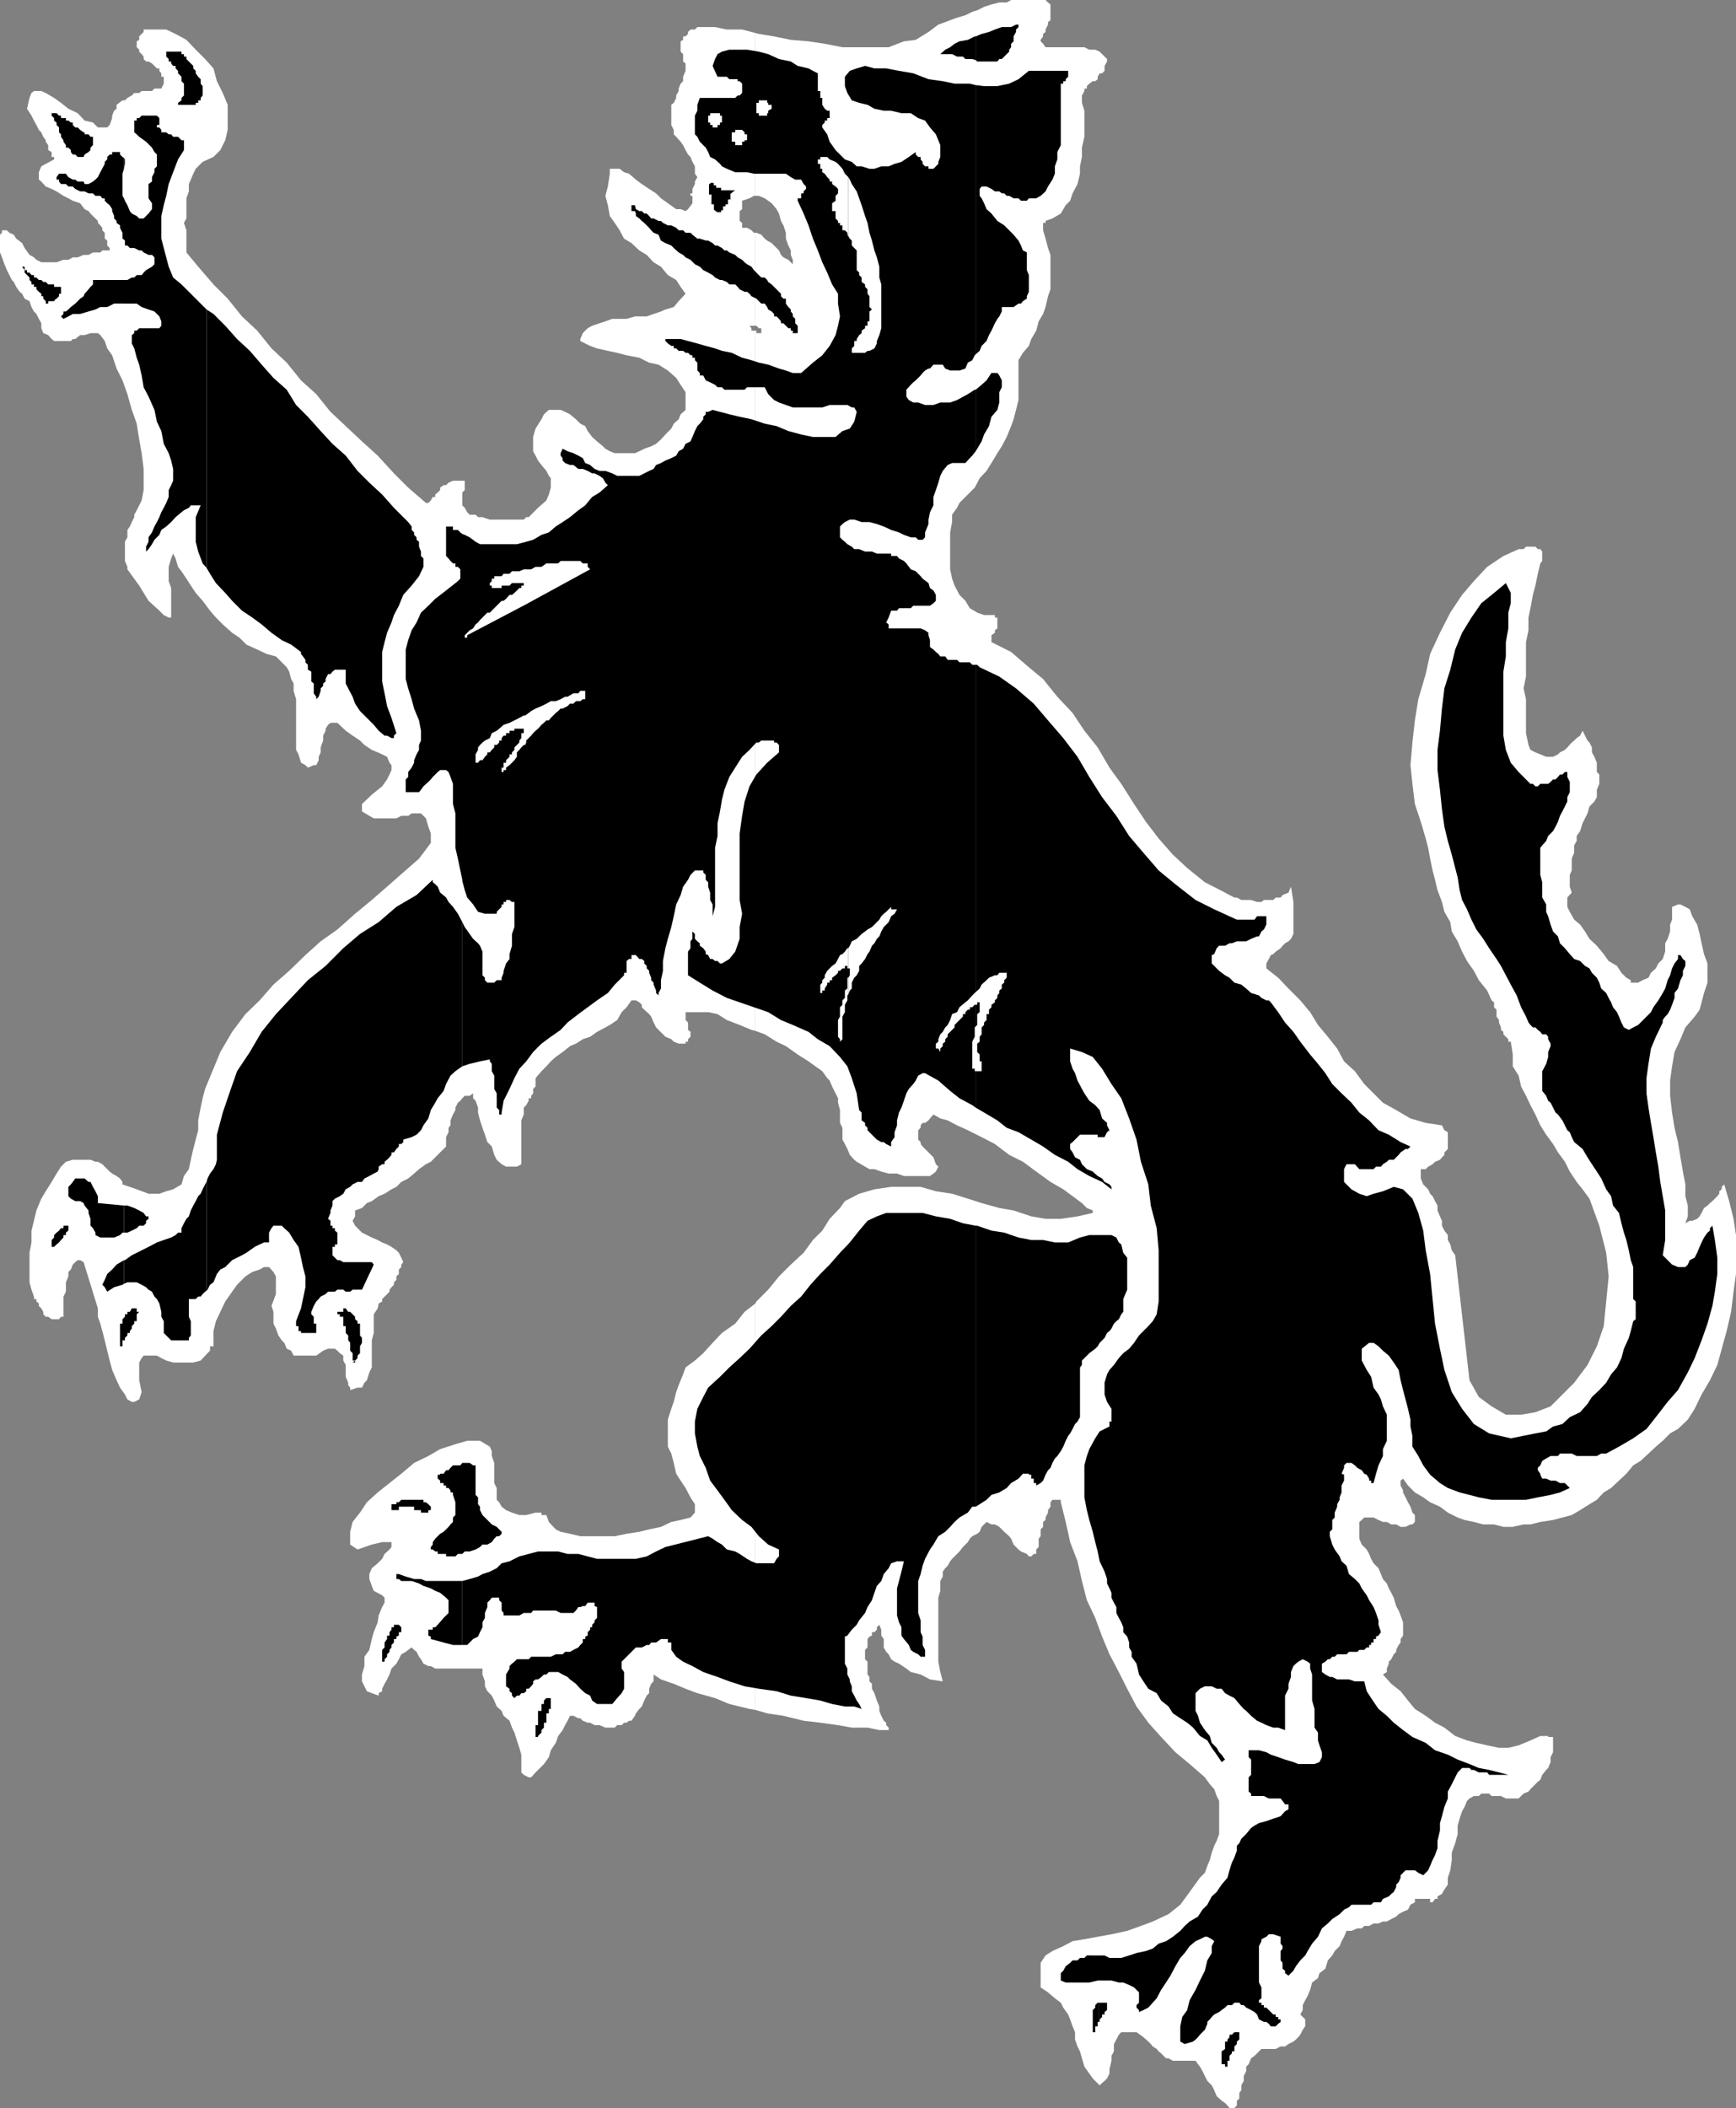 <svg xmlns="http://www.w3.org/2000/svg" width="353" height="428.398"><rect width="100%" height="100%" fill="#808080" stroke="none"/><path fill="#fff" d="m153.602 347.5 2.398.7 3.3.5 4.102 1 3.399.398 3.601.5 2.801.5h3.2l2.398.5h1.902v-.5l-.5-.5v-.5l-.5-.399-.5-1-.402-1v-.898l-.5-1.203-.5-1.5-.5-.899v-1l-.5-.5v-.898l-.399-.5v-2.602l-.5-.5v-1.898l.5-.5v-1.703l.399-.5.5-.2v-.699h.5l.5-.5v-.5l.5-.5.402 1v1.2l.5.699v1.703l.5.898.5.5.5 1 .7.5.898.399 1.5 1 .902.703 2 .5 1.899 1 2.601.398-.5-1.898-.402-2.102v-13l.402-1.398v-2l.5-.903v-1l.5-.699.5-.5.5-.898.399-.5 1.5-1.5.699-.903 1-1 .402-.699.5-.5 1-.5.5-.398.399-1 1-1 1 .5h.699l.902.5 1 1 1 .898.399.5.5 1.2 1 1 .5.402 1.199.5.402.5h.5l.5-.5h.5v-.903l.5-.5V312.7l.399-.5v-1.398l.5-.5v-1l.5-.403v-.5l.5-1v-.5l.5-.699v-.898l.398-.5h1.703v.5l1 4 .899 4.097 1.5 3.903.898 4 1 3.898 1.703 3.602 1.399 3.797 1.5 3.601 1.898 3.602 1.703 3.398 1.899 3.602 2.398 3.297 2.602 2.902 2.898 3.098 2.902 2.402 3.098 2.7 1 1.398.902 1 .5 1.402.5 1v6.7l-.5 1.398-.5 1-.5 1.402L246 378l-.5 1.2-.5 1.398-1 1-2.098 2.902-1.902 2.598-2.398 1.902-3.2 1.5-2.402.898-2.797 1-3.203.7-2.797.5-2.703.5-2.398.402-1.899 1-2.203 1-1.398.898-1 1.5v5l1.5 1 1.398 1.2 1.203.902.5 1 1 1.398.399 1 .5 1.403.5 1.199v1.5l.5 1.398.5 1 .398 1.403.5 1.699 1 1.398.703 1 1.399 1.403.5-.5.5-.403.5-.5.5-1v-.898l.398-1.7v-1l.5-.902v-1.5l.5-.898.5-1 .5-.5h3.102l1.398 1 1 .898.5.5.402.5.801.5.399.5.5.403 1 1h.5l.898.5h4.602l.5.699.398.5.5.898 1 2 .902.903.5 1 .5 1.199 1 .898.7.5.5.5.398.5h1l.5-.5v-1l.5-.398v-1.2l.402-.5v-1l.5-.902v-1l.5-1V420l.5-.5.5-1.2.7-.5.5-.5.398-.402.5-.5h2.902l1-.5h.899l.699-.5 1-.5.5-.398.5-.5.402-.5.5-1 .5-.7v-1.402l-1-1 .5-.898v-1l.5-1 .5-.902.5-1.2.399-1.5L268 402l.3-1 1.2-.902.5-1.7.902-1 .5-.898 1-1 .399-1 .5-.902.5-1.2h1l1.199-.5h.902l.5-.5h1l.899-.5h1l.902-.398H282l.902-.5 1-.5.5-.5.899-.5 1-.402.5-1 .902-.5v-.7h3.098v.7h.5l.5-.7h.5v-.5l.902-.5.5-.898.7-1v-1.402l.5-1.5.3-2.098v-1.5l.7-1.902.5-1.899V371l.398-1.402.5-1.5.5-.899.5-1.199.5-.5.902-.5h1l.5-.5h1.598l.5.5h1.902l1 .5h2.598l1-1 1-.402.402-.5 1.5-1.5.5-.399.399-1 .8-1 .399-.398.5-1.203v-1l.5-1V353h-1v-.2h-1.598l-2 .9-2.402 1-2.098.5h-1.902l-2.399-.5-2.199-.5-1.902-.5-2.399-.9-2.199-1.702-1.902-1-1.899-1.399-2.199-1.398-1.402-1.703-1.5-1.899-1.899-1.5-1.699-1.898.797-.5v-.703l.402-1v-.399l.5-.5.5-1 .5-.5v-.398l.5-1 .399-.5v-.703l.5-.7V329.7l-.5-1.398-.399-1-.5-.903-.5-1.699-.5-1-.5-.898-.402-1-.797-.903-.402-1-.5-1.199-1-1-.5-.898-.399-1-.5-.903-1-1-.5-1.199v-3.398l.5-.403.5-.5h1.899l1 .5.902.403H282l.902.5h1l.899.5h1l1-.5h.402l.5-.5v-1.403l-.5-.5-.402-1.199-.5-.898-1-2v-.403l-.5-1v-1l.5-.398 1 1.398 1.402 1.403 1.7 1 1.398 1 2 .898 1.601 1.2 2 1 1.399.5 1.902.402 1.899.5h2.199l1.902.5h1.899l2.199-.5h1.402l2-.5 2.598-.403 1.902-.5 1.899-.5 1.699-1 1.902-1.199 1.5-.898 1.399-1.5 1.5-.903 1.601-1.5 1.5-1.398 1.399-1.7 1.5-.902 1.601-1.5 1.5-1.398 1.399-1.2 1.5-1.5 1.601-.902 2-1.898 1.399-2.2 1.398-2.902 1.703-2.898 1.5-3.102.899-3.3 1-3.598.898-3.902.5-4.098.5-3.602V251l-.5-3.3-.898-3.602-1-3.399-.5.5v.5l-.5.399v.5l-.399.5-1 1-.5.402-.5.5-.703.5-.5 1-.398.7-.5.5-1 .398h-.5l-.899.5.5-1.399V245l-.5-1.902v-2.399l-.5-2.601-.5-2.899-.5-3.101-.703-2.899-.5-3.101-.398-3.399v-3.101l.398-2.899.5-2.898 1.203-2.602 1-2.398 1.899-2.203 1-1.399.398-1.5.5-1.898.703-2.102v-3.898l-.703-1.903-.5-2.199-.398-1.898-.5-1.903-1-1.699-.5-1.398-.899-.5-1-.5h-.5l-1.203.5v2.597l-.398 1v1.403l-.5 1.5-.5.898v1.7l-.5 1.5-.899.902-.5 1-1 .898-.5 1-1.203.5-.898.5h-1.5v-.5l-.899-.5-1-1-.902-1.398-1.7-1-1-1.403-1.398-1.699-1.5-1.398-.902-1.5-1-1.403-1.2-1-.898-1.597-.5-1v-1.903l.899-1-.399-1.199v-2.398l.399-.903V174.5l.5-1.2v-1.5l.5-.902v-1l.699-1 .5-1.597 1-2 .402-1.403 1-1 .5-.898v-1.5l.5-1.2v-1.902l-.5-.5V155l-.5-1.2-.5-.902v-1l-.5-1-.402-.398-1-2-.5 1-.7.5-.5.5-.5.398-.898 1-.5.5-1 .5-.402.403-1 .5h-1.399l-1.199-.5-1-.403-1-.5-.402-1-.5-2.398v-6.902l-.5-2.2.5-2.398v-7l.5-2.402V125.5l.402-1.902.5-2.7.5-1.898.5-2.402.5-2.098.399-.5v-1.902l-.399-.5h-.5l-.5-.5h-1.902l-.5.5h-1L305.703 113l-3.3 2.2-2.7 2.898-2.402 2.8-2.399 3.602-2.101 4.098-2 4.3-.899 4.102-1.5 5.098-.699 4.3-.5 4.5-.402 4.602.402 3.8.5 4.098 1.2 3.602 1 3.398.5 1.903.398 2.199.5 2.398.5 1.903.5 2.097.902 2.403.5 2 1.2 2.097.3 1.903 1.2 2 .898 2.097 1 1.903 1.402 2 1 1.898 1.7 2.102.898 2 .5.398v1l.5.5v1.399l.5.703v.5l.402 1v.5l.5.398v.5l1 1v.5h.5l.399 2.602v2.398l1.199 1.899.5 2.203 1 1.898.902 1.899 1 1.902 1 2.2 1.2 1.898 1.398 1.902 1 1.7 1.402 1.898 1 2 1.399 2.101 1.199 1.5 1.402 1.899 2 5.5 1.399 5.5.5 4.8-.5 5.102-.5 5-1.399 4.098-1.902 3.8-2.7 3.602-4.8 4.8-3.098 1.2-2.902.5h-3.098l-2.902-1.7-2.598-1.902-1.902-3.398-2.899-25.402-.699-1-.3-1.2-.5-.898v-1l-.7-.902-.5-1v-1l-.402-.899-.5-1.199v-1l-.5-.902-.5-1-.5-.5-.399-.899-1-1-.5-1.199v-1.902h1l.5-.5.899-.5.5-.5 1-.399.402-.5.5-.5v-.5l.7-.699v-3.402l-.7-.399-.5-1-3.3-.5-3.102-.898-2.899-1.703-2.699-1.5-1.902-1.899-1.899-1.898-1.902-2.602-2.2-2-1.398-2.601-1.902-2.399-2-2.398-1.598-2.602-2-2.398-2.402-2.403-2.098-2.199-2.402-1.898v-1l.5-.903.402-.8.5-.2.5-.5 1-.699.399-.5.5-.5.699-.398.5-.5.5-1v-6.5l-.5-3.102-.5 1.2-1.2.5-.398.5h-1l-.5.5H257l-.5.402h-.898l-1.2-.403h-2l-.902-.5h-.5l-1-.5-.898-.5-4.102-2.097-3.598-2.903-2.902-2.699-2.898-3.3L233 167l-2.398-3.602-2.602-4.097-2.398-3.301-2.399-4.102-2.703-3.398-2.398-3.602-3.102-3.3-2.898-3.598-2.899-2.402-3.601-3.098-4-2v-1.402l.699-.5v-.5l.5-.399V125.5h-.5v-.5h-2.2l-1.398-.5-1.5-.902-.902-1.5-1.2-1.2-1-1.898-.5-1.402-.398-1.899v-7.5l.399-2.101v-1.5l1-1.399.5-1 3.101-3.101 1-1.899 1.399-1.5 1-1.601 1.199-2 .902-1.399 1-1.898.899-2.203.5-1.399.5-1.898.5-2v-8.102l.898-1.5 1.203-1.398.5-1.403 1-1.699.5-1.898.899-1.5.5-1.403.5-2.199.5-1.398v-7l-.5-1.403-.5-1.898-.5-1.7v-1.5h.5v-.402l1.398-.5 1.703-1 1-1.699.899-.898.5-1.5 1-1.903.5-2.097v-1.5l.398-1.903V30l.5-2.2v-5.3l-.5-1.602v-1.5l.5-.898V18h.5v-.5l.5-.5.703-.5h.5l.5-.402v-.5l.399-.7h.5l.5-.5v-1l.5-.898V12l-1.5-1.5-.899-.402H221.5l-1-.5h-7.898l-.5-.7-.5-.5v-.3l.5-.7v-.5l.5-.398V6l.5-1v-.5l.5-.402v-3.2l-.5-.398-.5-.5h-7l-.899.5h-1.5l-1.601.398-1.5.5-1.399.7-1 .3-1.402.7-1.7.5-1.398.5-1 .402-1.402.5-2 1.5-2.598 1.598-2.402.3-3.098 1.2h-9.402l-3.598-.7-3.3-.5-3.602-.3-3.399-.7-3.101-.5-.7-.199v33.102h.7l1.199.5.703.5.7.5 1 1.199.5.898.398 1.5.5.903.5 1.5V48.5l.5 1.398.5 1v.903l.402 1v.898l-.402-.398-.5-.5-1-.5-.5-.5-.399-.903-1.5-1.5-.902-.5-.5-.398-.7-.8-1-.4h-.198v18.9h.199l.5.5h.5v1h-1v-.5h-.2v142.3l1.899.7 2.402 1.5 1.899.898 2.402 1.703 2.2 1.398 1.398 1 1.402 1 1 1.399.5.5.5 1.203 1.2 2.398v.899l.398 1.5v2.601l.5 1v2.399l.5.902.5 1 .5 1.2.902 1 .5.398 1.7 1 .898.5h1l1.402.5 1.5.402h1.7l1.398.5h5.3l.7-.5.5-.402.5-1-.5-.5-.5-1.399-2.2-2.199-.398-.5v-.402l-.5-.5v-1.899l.5-.5v-.5l.399-.5h.5l.699-.5.3-.398.7-.801 1.402.8 1.5.4 1.899 1 2.199 1 2.8 1.398 2.7 1.402 2.902 2.2 2.797 1.398 2.703 2 2.899 2.101 2.601 1.5 1.899 1.399L220 244.5l1 1 1.203.5v.5l-3.101.7-3.399.5h-3.101l-2.899-.5-3.601-1.2-2.899-.5-3.601-1-2.801-.902-3.2-1-3.3-.5-3.098-.899h-6l-3.402.5-3.098.899-2.902 1.5-1 1.402-2.098 2.2-1.5 2.398-1.902 1.902-1.899 2.598-2.601 2.402-2.399 2.398-2.199 2.7-2.402 2.402-.2.398V347.5"/><path fill="#fff" d="m153.602 264.898-2.2 1.7L149.5 269l-2.7 1.898-1.898 2L143 275l-1.7 1.5-1.898 1.398-.5 1.403L138 281.5l-.5 1.398-.5 2-.5 1.403-.7 2.199v5.5l.7 1.398.5 1.903.5 2.199.902 1.398 1 1.5 1 1.903.899 1.398v1.7l-.899 1-2 .5-1.902.402-2.098 1-2.402.5-2 .5-2.598.398-2.402.5h-7l-2.098-.5-1.902-.398-1-.5-1.398-1.5-.5-1.403h-1v-.5h-1.2l-1.902.5h-1.398l-1.5-.5-1.2-.5-.902-.699-.5-.898-.5-.5v-2.403l-.5-1v-4.097l-.5-1.403v-1l-.398-.898-2-1.2H95l-2.398.7-3.102 1-2.398 1.398-2.899 1.403-2.601 2.199-2.399 1.898-2.402 1.903-2.2 2-1.398 2.097-1.5 1.903-.5 2v2.597l1.5 1 2.899-1 2.101-.5h1.899v1l-.399.5-1 .903-.5 1-.902.898-1.2 1-.5 1.2v1l.5 1.402.399 1 1.703.898.5.5v1l-.5.899L77 328.3l-.2 1.398-.8 2-.398 1.399-.5 2.203-1 1.398v1.899l-.5 1.703v1.398l1 2 1 .399 1.398.5v-.5l.703-.399v-.5l.5-1 .5-.898.5-1 .399-1.203 1-1 .5-.899.5-1 .898-.5.5-.398.703-.5.5.5.5.398.5 1 .399.5.5.899 1 .5h.5l.898.5h9.602v1.203l.5 1.398v1l.5 1 .898.899.5 1 .5 1.203 1 .898.402 1 1.2 1 .5 1.399.5 1 .5 1.601.5 1.5.398 1.399v3.601l.5.5 1 .5h.5l.902-1 1.7-1.699 1-1.402.398-1.399 1-1.5.5-1.398.902-1.203.5-1 .5-.899.5-1h.7l1 .5H118l.5.5 1 .399h.5l.902.5h1l1.2.5H125l.5-.5h.902l.5-.5h.5l.5-.399h.5l.7-1 .199-.5.699-.898.5-.5.5-1.203.5-1 .5-.5v-.899l.402-1 .5-.5V340.3l1.5 1 2.598.898 2.402 1 2.399.899 3.601 1 2.899 1.203 4.101 1 1.2.199v-82.602m0-197.697h-.801v-.5l-.399-.5h1.2V47.3h-.301l-.5-.5-.899-.5h-1v-1l-.5-.402v-2l.5-.398v-1.7l1.5-.5.899-.5h.3V6.7l-2.699-.7h-3.101l-2.399-.5h-3.601l-.5.5h-.899l-.5.5v.398l-.5.5h-.5v.7l-.5.3V10.5l.5.5v1.5l.5.398v1.5l-.5 1.2v.902l-.5.5-.402 1v.5l-.5.898v.5l-.5 1-.5.403v4.097l.5 1v.903l.5.5.902 1 .5.699.5 1 .5.898.5.5.399 1 .5.903v1.5l.5.699-.5.898v.5l-.5 1v.903h-.399v.5h.399v1.5l-.899 1.199-.5.398-1-.398h-.902l-1.7-1.2-1.398-1-1-1-1.402-.902-1.5-1-1.2-.898-1.398-1.2-1-.3-.902-.7h-2v1l-.398 2.598-.5 1.903.5 1.898.398 2.2 1 1.402 1 1.5.902 1.699 1.5.898 1.598 1.5 1.5.903 1.402 1.5 1.5.898 1.399 1.7 1.699 1 .902 1.402 1 1.398L138 61.2l-1 1.2-1.7.5-.898.402-1.5.5-1.402.5h-2.398l-1.7.5H124.5l-1.398.5-1.2.398-1.5.5-.902.5-1 1-.5 1.2v.402l2 1 1.402.5 2.2.5 1.898.398 1.902.5 2.598.5 2 1 1.902.399 1.899 1.203 1.699 1.5.902 1.398 1 1.5v3.602l-1 .898-.402 1-1 .899-.5 1-1.2 1.203-.898 1-1 .898-1 .5-1.402.5-1 .5-.898.399H125l-1-.399-.898-.5-.5-.5-1.2-1-1-.898-.902-1.203-.5-1-1-.5-.898-.899-1.2-1-1-.5-.902-.398h-2.398l-1 .898-.5 1-1.2 1.899-.5 1.703V91.7l.5.899.5 1 .7.902 1 1.2.5 1 .398.5v1.898l-.398 1.402-.5 1.2-1.7 1.5-1.902 1.898h-.5l-.5.5h-6.898l-1.5-.5h-.899l-.5-.5H95.5l-.5-.5-.5-.899-.5-.5v-2.601l.5-.5V97.7h-2.398l-.899.399-.5.5h-.5l-.703.5v.5l-.5.5-.5.402v.5H88l-.398.7-.5.5h-.5L83 99.097l-2.898-2.899-3.301-3.601-3.2-2.899-3.3-3.101-3.098-2.899-2.902-3.601-3.098-2.797-2.902-3.602-3.098-2.898-2.902-3.602-3.098-2.898-2.902-3.602-2.899-2.898-3.101-3.602-2.399-2.898v-4.5l-.5-1.5.5-.903V40.3l.5-1.403v-1.5l.399-.898.5-1.2.5-1 1.402-1.402 2.2-1L44.8 30.5l1-2 .5-2.102v-5.097l-1-2.403-1.2-2.398-.699-2.602L41.703 12l-1.902-1.902-1.899-2-2.199-1.2L33.801 6h-4.598v.5l-.402.398-.5.5v.7l-.5.3v1.2l.5.5v.402l.5.5.402.5v.5l.5.5h.5l.7.398 1 1h.5v.5l.398.5v.7h.5V17l-.5 1h-1.399l-.5.5h-2.101l-.5.398h-1l-.5.5-.899.5-.5.5h-.5l-1.199.903v.797l-.5.402-.402 1v.5l-.5 1.398-.5.5h-1.899l-1-1-1.699-.398-1.402-1.5-1.899-.902-1.5-1.2-1.402-1-1.7-1-.898-.398h-1.5l-.5.398-.402 1-.5 2.2.902 1.402.5 1 .5.898.5 1 .5.5.399.903.5.699v.3l.5.7v1l.699.398v1h.5v.5l-1.7.903-.898.5-.5 1.199v1.5l.5.398.899 1 1.199.5 1 .5 1.402.903 1 .5.899.5 1.5.5.902 1.199.797.398.402.5 1.5 1.5v.403l.5.5.399.5v.5l.5.5V48.5l.5.398v1l.5.5v.5h-1.5l-.399.403h-1.5l-.902.5h-1l-1.2.5h-1l-.898.5h-1l-1.402.5H8.402l-1-.5-.5-.5L6 51.8l-1-1.403-.5-1-1.2-.898-.5-.8-.898-.4-.5-.5h-1v.5L0 47.7v3.6l.402 1 .5 1.4.5 1.198 1 2 .399.403.5 1 .699 1 .5.398.5 1 1 .5.402 1.2.5.902.5.5.5 1 .5.898v1l.399 1 1 .399.699.8.5.403h3.402l.399-.403h.5l1-.8h.902l1.2-.399h1.5l.5.399.898 1.203.5 1.5 1 1.398.902 2.7 1.2 2.402 1 2.797.898 3.203 1 2.797.5 3.203.5 2.797.402 3.203v4.297l-.402 2.101-1 2-.5.899v.5l-.5 1-.399.902-.5.7v1.5l-.5.898V114l.5 1.2v.5l2.399 3.3 1.902 3.098 2.2 2 .898.902 1 .5h.5v-6l-.5-1.402v-2.899l.5-1.699.402-1 .5 1 .5 1.7.7.898 1 1.5L38.8 119l1 1.5 1.402 1.598 1.5 2 1.2 1.402 1.398 1.398 1.902 1.7 1.5 1 1.4 1.402 2.199 1 1.902.898 1.899.5 2.199 2.2.5.902.402 1.5.5.898v1.5l.5 1.7v10.3l.5.903.5 1.699.899.5.5.5 1.199-.5h.5l.5-1v-.7l.402-.902v-1l.5-1.398v-1l.5-1v-.402l.5-.797.5-.403h1.399L70.3 148.5l1.402 1 1.5 1 .899.898 1.5 1 1.199.5.902.403 1 .5.5 1.199.399.5v1l-.399.898-.5 1-1 1.403-2.101 1.699-2 1.898v1.5l1.5.903.898.5h4.602l1-.5H83l.703-.5h1.899l1 1 .5 1.699.5 1.398v1.903l-2.399 3.199L82 177.3l-3.297 2.9-3.101 2.698-3.399 2.801-3.601 3.2-3.399 2.402-3.101 2.797L58.8 197.3l-3.2 2.797-2.8 3.203-2.899 2.797-2.699 3.601L44.8 213.8l-1.399 3.398-1.699 4.102-.5 1.898-.402 1.899-.5 2.601v2l-.5 1.899-.5 1.902-.5 2.2-.399 1.898-1 1.402-.5 1.7-1.699 1-1.402.398-1.399.5h-2.199l-2.402-.899-2.899-1v-.5l-.5-.699-.699-.5-.902-.5-.5-.402-1.5-1.5-.899-.5h-.5l-1-.399H14.8l-1.399.399-1 1-.902 1.402-1 1.7-1.2 1.898-.898 1.5-1 2.402-.5 2.098-.5 2v2.402L6 254.598v6l.402 1.5.5 1.402v.5h.5v.5l.5.398v.5l.5.5.399.7v.5l.5.5h.5l.699.5H12l.402-.5h.5V263.5l.5-1v-1.902l.5-1.2v-.898l.5-.5.399-1 .5-.5.5-.402h.5l.699.402 2.902 9.398v1.7l.5 1.402.399 1.5.5 1.898.5 2.102.5 2 .5 1.898.902 2.102.7 1.5 1 1.398.5 1 .898.5h.5l1-.5.5-1.5-.5-2.398v-3.602l.5-.898.402-.5h2.7l.898.5 1 .5 1.402.398h4.098l1.5-.398 1.402-1.5.5-.5v-.902h.7V270.5l.5-2 .898-1.902 1-2.098 1.402-2 1-1.402 1.7-1.7 1.398-.898 1.5-.5.902-.5h1l.899 1 .5.898V263l-.899 2.398.399 1.2V269l.5 1 .5 1.398.699 1 .5.5.5 1.2.902.402.5 1h4.598l1.402-1 1-.402h1.399l.5.402.5.5.699.5v1l.5.898v2.403l.5 1.199v.5l.402.5v.5l1.5-.5h.899l.5-1 .5-.5.5-1.602.5-1v-5.5l.398-1.5v-3.8l.8-1.2.2-1 .703-.398v-.5l1.5-1.5v-.402l.399-.5.5-.5v-.5l.5-.5v-.7l.5-.5V258l.5-.5v-.5l.398-.5-.398-.902-.5-1-.5-.5-1-.7-.899-.5-1-.398-.902-.5-1.2-.5-2-1-.398-.402-1-1-.5-1 .5-.899V246l1.399-.5 1-1 1-.402 1.398-1 1.203-.5 1.399-.899 1-.5 1-1L83 239.5l1.203-1 1-.902 1.399-1 1-.5 1.898-1.899L90.703 233v-1.902l.5-1v-.899l.399-.5v-1l.5-1.199.5-.902v-.5l.5-1 .5-.399.398-.5.5-.5h1l.703-.5v1l.5.5.5 1.399v1l.399 1.601.5 1.5.5 1.399.5 1.5.898.902.5 1.7.5 1 1 .898.902.5h2.2l.898-.5v-8.899l.5-1.199v-1.402l.5-.5.5-.899v-.5h.5v-.5l.402-.5v-.898l.5-.5v-1.703l1.2-1.399 1-1 .898-1 1-.898 1.402-1 1.5-1.203 1.2-.5 1.398-.899 1.5-.5 1.402-1 1.7-.898.898-.5 1.5-1 .902-1.602 1-1 1-1.398h.899l.699.398.5.5v.5l.5.5 1 .899.402.5.5 1.203.5 1 1.899 1.898 1.199.5.5.5 1 .399h1.402v-.399h.5v-.5l.5-.5v-1l-.5-.398v-1.5l-.5-.5v-1.602H144l1.902.399 1.899 1.203 2.601 1 2.399 1 .8.199V67.2"/><path fill="#fff" d="M145.902 64.8v-1.902l-.5-.5V60.7h-1v-.5.5h-.902v.5l-.5.5v.7h-.7v.902l-.5.5v.5h.5v.5h1.2v.5h.902v.398h1v-.398h.5v-.5"/><path d="M148.3 57.8h1.2l.5.5.402.5 1 .5h.5l.5.4.399.5 1 .5 1 1h.699l.5.698.203.5.7.403.5.5v.5h.5l.5.5.398.5v.398h.5l1 1h.5v.5h.402v.5h1v-1.5l-.5-.5v-.898l-.5-.5v-.5l-.402-.5v-.403l-.5-.5-.5-.699v-1h-.5l-.5-.5v-.5l-1.899-1.898-.699-.5-.203-.403-.5-.5h-.7l-1.5-1.5-.5-.699-.898-.5-.5-.398-.5-.5-.902-.5-.5-.5-1.2-.5-.5-.403h-.5l-.5-.5-.898-.5h-.5l-.5-.5-.902-.5h-.5l-1.2-.398h-.5l-1-.8-.398-.4h-1l-.5-.5H138l-.5-.5-1-.5h-.7l-1-.5-.398-.402h-.5l-1-.5h-.5l-.402-.5-.5-.5h-.5l-.5-.5h-.5l-.7-.398-.198-.8h-.7v-.4 1.598h.7l.199.5v.5l.699.5.5.5.5.403 1 1 .402.5.5.5 1 .398.5 1.2.899.5 1.199.5.5.5 1 .902.902.5.5.5 1 .5.899.898 1 .5.699.7 1 .5.902.5.5.5 1 .5h.399l1 .402.5.5"/><path fill="#fff" d="M209.203 306.2h-.402v1.198H208h.8v-.5h.403v-.699"/><path d="M249.602 419.5v-.7H250v-1l.5-.5v-.402h.5v-1l.5-.5v-.5l.5-.398V413h-1l-.5.5h-.5v.5l-.398.5v.398h-.5v1.5l-.7.5v2.602h.7v1-.5h.5v-.5m-138.5-70.3v-1h.5v-.9H112v-2.202h-.898l-.5.5v.703h-.5v1.398h-.7v2.899h-.5V353h.5v-.2l.7-.702v-.5l.5-.5v-1h.5v-.899m-85.7-76.801v-.5l.5-.5v-.5h.5v-.398l.399-.5v-.5l.5-.5v-.5h.5v-1.402l.5-.5h-.5v-.7h-1l-.399.7h-.5v.5h-.5v.5l-.5.5V269h-.5v4.598h.5v-1.2h.5M40.8 19.898l.403-.5V17.5l-.402-.5v-.902l-.5-.5-.5-.7v-.5l-.5-.5v-.5L37.902 12v-.5h-.5V11h-.5v-.5h-3.101v1l.5.5v.5h.5v.398l.402.5h.5v.5l.5.5v.5l.7.7v.902l.5.5v2.398l-.5.5v.5l-.7.5v.403h3.598v-.403h.5v-.5h.5v-.5M11.203 253.2l.297-.302.5-.398.402-.5.5-.5v-.5h.5v-.5l.5-.402v-1h-1v.5h-.5l-.402.5-.5.402-.297.3v2.4m0-2.4L11 251v.5l-.5.5v2.098-.7h.5l.203-.199v-2.398m0-189.903.297-.199.5-.5v-.5h.402v-1.398h-1.199v2.597m0-2.598H11v-.5H9.8l-.5-.5h-.5l-.398-.402h-.5l-.5-.5h-.5v-.5h-.5l-.402-.5h-.5v-.5H5V54.2h-.5v-.5.5l.5.7v.5l1 1v.5l.402.402v.5h.5v.5h.5v.5l.5.5.5.398v.5h.399v.5l.5.5v.5h.5v-.5H11l.203-.3v-2.6m0-33.6.297.198v.5l.5.5v1l.402.403v.5l.5.699v.3l.5.7v.5h.5l.5.5v.398l.399.5h.5l.5.5H17l.203-.5.797-.5.402-.398V30l.5-.5v-1.7h-.5L18 27.3h-.797v-.402H17l-.7-.5-.5-.5h-.5l-.5-.5v-.5h-.398l-.5-.398h-.5V24h-1v-.5H12l-.5-.5h-.297v1.7m0-1.7H10.5v.5l.5.5v.5l.203.2V23M71 272.598l.203.3v1.602l.5.5v1.5h.5l.5-.5v-.5l.5-.5v-1.402l.399-.7v-1l-.399-.5V269h-.5v-.5l-.5-.402v-.5l-1-1H71v6m0-6h-.2l-.5-.7h-.5v.7h-1.198v.5h.5v.5h.699v1.902h.5v1.398l.5.5v1l.199.2v-6m9.602 66.5v-.5l.5-.2v-.699h.5v-1l-.5-.5h-.5v2.899m0-2.898h-.5v.5h-.5v.5l-.399.5v.698h-.5v.7l-.5.703v1l-.5.5v2.398h.5v-.5l.5-.5v-.5l.5-.5v-.398l.399-.5v-.5l.5-.5v-.703h.5v-2.899m0-23.301h.5v-.699h3.101v.7h1.399v.5h1.5v-.5h.5v-.7l-.5-.5-.5-.398h-.5v-.5h-4.5l-.5.5h-.5v1.597m0-1.198h-1v1.198h1V305.7m142.8 105.198h.2v-.5l.5-.5v-.5h.5v-.5l.5-.398V407h-1.7v3.898"/><path d="M223.402 407h-.199l-.5.5v.5l-.5.5v4.5h.5v-1.2h.5v-.902h.2V407m-151.2-130.5-.5.398h.5zm-47-15.602.7-.3H27.8l1 .5.902.5.5.5.7.402.5 1 .5.5.5.898.398 1.7v1l.5.902v2.398l1.5 1.5h3.601v-.5l.399-.5V268.5l-.399-.902V264H39.8l.5-.5h.5l.402-.5.5-.5.297-.2v-22.1l-.297.5-.5 1-.402.898-.5.5-.5 1-.5.902-.5 1-.399 1.2-.5.5-.5.898-.5 1v.902h-.699l-.5.5-.902.5-1.5.5-1.399.5-1.699.898-1.402.7-2 1-1.399 1h-.199v4.8"/><path d="m25.203 256.098-1.5.902-.902 1-1 .898-.5 1.2-.5 1 .5.5.5.902 1.402-.902 1.7-.5.3-.2v-4.8m0-5.598h.7l.898-.402 1-.5.5-.5h.902l.5-.5v-.5l.5-.399v-.5h-.5l-.5-.699-.902-.5-1-.5-1.399-.5h-.699v5.5"/><path d="m25.203 245-5.3-.5v-1.402l-.5-1-.5-.899-.5-1H18l-.797-.699h-1.902l-.5.7-.399.5-.5.5v1.898l.5.5.899.5h1l.699.402.203.5.797 1v.5l.402 1.2v1.398l.5.5.5.902v.5l1 .5h2.801l1.2-.5.5-.5h.3V245m0-183.3h2.598l1 .698 1.402.5 1.2.403 1 1 .398 1v.898l-.399.5h-4.101l-.5.5h-.5v.5l-.5.399V69.8l.5 1 .5 1.898.5 1.399.5 2.203.402 2.398 1 1.899 1.2 2.703.5 2.398.898 1.899.5 2.601 1 1.899.5 1.5.402 1.703v2.398l-.402.899-.5 1V101l-.5 1.2-.5 1-.5.898-.399 1-.5 1-.5.902-.5 1.2-.699 1v.898l-.5 1V113v-.902l.5-.5.7-1 .5-.899 1-1 .398-1 1-.699 1-.902.902-1 1.2-1 .5-.399 1-.5.398-.5h2l-1 2.399v5l.5 2 .902 2.402.797.898v-52.5l-5.098-5.097-1.699-1.403-.902-2.199-.5-1.898-.5-1.903-.5-1.898v-4.602l.5-2.199.5-1.898.5-2.403.902-2.398 1-2.602 1.2-1.898v-2h-.5l-.7-.7h-1l-.402-.5h-.5l-.5-.402h-1v-.5l-.399-.5h-.5v-.5h.5V24l-.5-.5h-3.101l-.5.5h-.5v.5h-.5v2.398l.5.403.5.5 1.402 1 1.2 1.199.5.898.5.5v2.403l-.5.5V35l-.5 1v.898l-.7.5v2.903l.7 1V42.5l-.7.898-1 1h-.902l-.5-.5-1-.5-.399-.5-.5-1.199-.5-.898-.199-.5v8.398l.2.2v1h.5l.5.5h.898l1 .5h.5l.402.402 1 .5h.7l.5.5v1.398l-.5.5-1.2.7-.5.5-.402.5h-1l-.5.5h-.5l-.899.5h-.699v4.8m0-4.801h-6.3v.903l-.5.5-.403.5-.797.898-.203.5-.7.5-1 1-.898.7-.5.5-.5.402h-.5v.5l-.5.5.5.5 1-.5.899-.5h1.5L18 63.3l1.402-.403 1-.5h1.399l1.402-.699h2v-4.8m0-16.598-.3-.5v-4.5l.3-1v-2.202l-.3-.2-.5-.5v-.5H22.8v.5h-.5l-.5.5v.5l-.5.5v.403L20.402 35l-.5 1-.5.5-.5.398-.902.5h-.797l-.203-.5h-1.2l-.5-.398h-.5l-.898-.5-.5-.7H12l-.5.7v.5h.5v.398l.402.5h1l.5.5h.899l.5.5 1 .5h.902l.797.403h.902l.5.5h1l.399.5h.5v.5l.5.5.5.398.5.801v.398l.402 1v.5l.5.5v.403l.7.5v.5l.5 1V48.5l.3.2v-8.4"/><path d="m25.203 34.3.2-1v-.902l-.2-.3V34.3M42 262.3l.203-.202.5-1 .7-.5.5-1.2.199-.5.699-.898 1-.5 1.402-1.402 2-1 .899-.5.699-.5 1-.7 1-.5.902-.398h1v-2l.5-.902.399-.5H57.3l.5.5 1 .902.902 1.5 1 1.398.5 2.2.399 1.902.5 1.898v2.2l-.5 2.402-.399 1.898-1 2.602v1h.5v1h.5v.398H64.3V269h-.5v-1.402l-.5-.5v-.5l.5-1.2.5-.898.5-.5.402-.5 1-.5.5-.5h1.399l.5-.402H69.8l.5.402h.902l.5-.402h1.899L76 257l-.398-.5H69.8l-.7-.402h-.5l-1-1v-1.7h.5v-.5h.5V250.5l-.5-.402v-.5h-.5v-.5h-.398v-1l-.5-.399.5-1.199v-.5l.399-1v-.902l.5-.5 1-.5.699-.5.5-.899.902-.5.5-.5 1-.5h.899l.5-.699 1-.5.898-.5.8-.402.2-.5v-.5l.703-.5h.5v-.5l.5-.399.5-.5.399-.5v-.5h.5l.5-.699.5-.5v-.5h.5l.398-.402v-.5l1.703-.5 1-.5.899-.899.5-1 1-1.398.5-1.703.898-1.5.5-.899 1.203-1.5.5-1.398.899-1.703 1-.899 1.398-1v-29.3l-.898-1.7-1-1.398-.899-1-.5-.903-1.203-1-.5-1.199-.5-.5-.5-.398v-.5l-3.297 3.097-4.101 2.403L77 187.398l-3.797 2.403-3.402 2.898-3.598 3.602-3.601 2.898-3.399 3.602-3.101 3.297-2.899 3.601-2.402 4.102-2.598 3.898-1.402 4-1.5 4.399-1.2 4.5v5.101l-.199.899-.5 1-.699.902-.5 1-.203.7v22.1m0-146.902.703 1.2 1.2 1.902 1.898 2 1.402 1.598 2 2 2.098 1.402 1.902 1.398 2 1.7 2.098 1.5 1.902.902 2 1.5v.398l.399.5.5.7v.5l.5.5v1l.699.402v2l.5.398v2l.5.7v.5l.5-.5.402-1.2v-.5l.5-.5v-.5l.5-.398v-.5l.5-1h.5l.399-.5.5-.402H70.3v2.8l.5 1 .902 1.7.5 1.402 1 1.5 1.899 1.898.898.903 1 1.199 1.203 1h.5l.899.5h.5v-.5l.5-.5-1-3.102-.899-2.398-.5-2.602-.5-2.398v-6l.5-2 .5-1.902.899-2.098.5-1.5 1-1.902.898-2.2L83.703 119l1.5-1.902.899-1.899V113.5l-.5-.5v-.902l-.399-1v-1l-.5-.399v-.5l-.5-.5v-.5l-.5-.5V107l-.703-.902-2.898-2.899-2.399-2.699-2.601-2.402-2.399-2.399-2.402-3.101-2.7-2.399-2.398-2.601-2.601-2.899-2.399-2.398-1.902-3.102-2.7-2.398-2.398-2.703-2.402-2.797-2.598-2.403-2.402-2.699-2.399-2.398L42 62.898v52.5M94 334.3h1l1.203-1.202 1-.5.399-.899.5-1v-1l.5-.898v-1l.5-1.203v-.899l.5-.5.398-.5h1.5v.5l.5.5v1.602l.402.5v.5h3.2l.898-.5h1.5l.402-.5H113l1 .5h2.602l.5-.5.5-.703H118l.5-.2h.5l.5-.699h1.402v.7l.5.199v2.203l-.5.5v.398l-.5.5v.5H120v.5l-.5.5v.7l-.5.199v.5h-.5v.703l-.5.5-.398.5-1 .5-.7.398h-1l-.5.5H113l-1 .5h-4l-.5.5h-2.398l-.5.5-.5.399-.5.5v.5l-.7 1.203v2.398l.7.5v.5l.5.399v.5l.5.5.5-.5h.5l.398-.5h.5l.5-.399v-.5h.5l.5-.5.402-.5v-.5l.5-.398h.5l.7-.5.5-.5h.5l.5-.5h1.898l.902.5 1 .5.5.5 1.2.898.898 1 1 .899 1 .5.402 1 1 .703h3.098l1-1.203.902-1 .5-.899v-3.398l-.5-.703v-1.399l2.899-2.898h1.199l1-.5h.5l.402-.5h1l1-.703h1.399v.703h.699v1.5l1 1.398 1.402 1 1.899.899L143 339.8l2.902 1 2.399.898 3.101 1 2.899.5 3.601.5 2.899.899 3.101.5 2.899.5 2.402.703 2.598.5h1.902l1.5.5-.5-1-.5-.703-.5-1-.5-.899v-1l-.402-1v-.398l-.5-1v-1.203l-.5-1v-5.5l.5-.2.902-1.199 1-1 .5-.898 1.2-1.5.5-1.203.898-1.399.5-1.5.5-1.398.902-1 .5-1.403 1-1.199.5-1 1.2-.398h1.398l-.5 2.097-.5 1.903-.399 1.5v5.5l.399 1.398.5 1v1.7l.5.699 1 1.203.402 1 .5.398 1 .5.5.5h.899V335.3l-.5-1v-1.703l-.399-.899V329.3l-.5-1.5v-6.5l.5-1.403.399-1.699.5-1.398 1-1.903.699-1 1-1.699 1.402-.898 1-1 .899-1 1-.903 1.699-1 .902-1.199h.7v-57.101l-2.602-.5-2.598-.899-2.902-.5-2.7-.699h-7.398l-1.902.7-1.899.898-1.699 2-1.902 2.402-2 2.098-2.098 2.402-1.902 1.898-2 2.2-1.899 2.402-2.101 1.898-2 2.2-1.899 1.902-2.101 1.898-2.399 2.7-2 1.902-2.101 1.898-1.899 1.903L144 282l-1 1.898-1.2 2.403-.5 2.597v2.403l.5 2.699.5 1.898 1.2 2.403.902 2.597 1.5 2 1.399 1.903 1.5 2.097 2.101 2 1.899 1.403 1.5 1.898 1.902 1.7 2.2 1v1.402l-.5.5-.5.898H153.8l-1-.398-.899-.5-1.5-1-.902-.5-1.7-.403-1-1-.898-.5-1-.699-.902-.5-8.7 2.2-1.898.902-1.902 1-2.2.5h-7.898l-1.902-.5-1.898-.5h-2.2l-1.902-.5h-4.098l-1.902.5-1.898.5-2 1-1.602.398-1 1-1.398.7-1.5.5-.899.5-1.703.5-1.5.402v13"/><path d="M94 321.3h-7.398l-1-.402h-1.399l-1.703-.5-1.398-.5h-.5v1h.5l.5.403h2.101l1.5.5.899.5 1.5.5.898.5 1 .398 1.203 1 .5.5v2.602l-1 1L89 330.199l-.5.5H88v.5h-.898v1.2l.5.199v.5l2.601.703 1.899.5H94v-13m0-5.501.5-.5h1l1.203-.402.899-.5.5-.5h1l.898-.5.5-.699.5-.5h.5l.5-.5v-.398l-1-1-1-.5-.898-.903-1-1-.5-1v-.699l-.399-.5v-1.398l-.5-.5v-6h-.5l-.703-.5H94v18.5m0-18.501-.398.5h-1.5l-.5.5-.399.5h-.5l-.5.7H89.5v.2H89v.8l.5.398v.5h.703v.5h.5v.5h.5l.399.5v.403h.5v.5l.5 1.5v2.597l-.5.5v.903l-.5.5-.399.5-1 1-.703.398-1 1-.5.7v.5l-.398.5v.5H88l.5.402h.5v.5h1.703v.5h1.899l.5-.5H94v-18.5m0-80.601 1.5-.5 2.102-.5 2-.4v.4l.398.5v1.5l.5.898v2.703l.5.898v2.899l.5.5v.902h.5v-.402l.402-2.399 1.2-2.398 1-2.203 1-1.899 1.398-1.5 1.402-1.898 1.7-1.703 1.898-1.399 2-1.398 1.402-1.5 2.2-1.703 1.898-1.399 1.902-1.398 2.2-1.5 1.398-1.703 1.902-1.899v-.5h.5v-2.398l.5-.403h.5v-.8h.899l.699.8h.5l.5.403v.5l.5.5v.5l.5.5v.398l.402 1v.5l.5.5v.399l.5 1.203v.5l.5.5v.5-1l.5-.903V199.2l.399-1.898v-2l.5-2.602.5-1.898.699-2.403.5-2.199.5-2.398.902-1.903.5-1.699 1-1.398.5-1 .899-.903H143v.403l.5.5v1l.5.5v.898l.402 1.2v1.5l.5.902v2.398l.5-1.898v-12l.5-2.403v-2.597l.5-2.403.399-2.398.5-2 1-2.602L149.5 156l1.402-2.2 1.5-1.402 1.399-1.5h.5l.5-.398h2.601v.398h.5l.5.5v1.5L156 155l-2.2 2.398-1.398 2.403-1 3.097-.5 2.903-.5 3.597v13.5l.5 2.801-.5 2.7v2.402l-.902 2.597-1.2 1.5-1.5.903h-.398l-.5-.5h-.5l-.5-.403h-.5l-.402-.8-.5-.2v-.5l-.5-.699-.7-.5v-.5l-.5-.398-.5-.5v-1l-.5-.5v1.5l-.398.5v1.398l-.5.7v4.8l2.399 1.5 2.601 1.602 2.899 1.5 2.601.898 2.899 1 2.902 1 2.598 1.602 2.402 1 3.2 1.398 1.898 1.5 2.402 1.399 2.098 2.203 1.5 1.898.902 2.399 1 3.101.5 3.399.5.5v1.601l.7.5v.5l.5.5v.5l1.898 1.899.902.5h.5l.5.402 1 .5v-.902l.7-1v-1l.5-1.399v-1l.398-1.601.5-1 .5-1.399.5-1.5.5-.898.902-1 .5-.703.5-1 .899-.5h.5l2.699 1.5 2.402 2.101 1.899 1.5 2.601 1.399.7.5v-90h-.7l-.5-.5h-2.101l-.5-.5h-1.899l-.5-.7h-1l-.402-.5-.5-.398-.5-.5-.7-.5v-1.402l-.3-1v-.5l-.7-.5-.898-.399h-6.5v-.8l-.5-.399.5-1 .5-1.402h1.2l.398-.5h2.402l.5-.5h3.399l.699-.5.5-.5v-1.2l-.5-.898-.7-.5-.3-1-1.2-.902-.398-.5-1-1-1-.399-.902-1.199-.5-.5-1-.5-.399-.5h-1.199v-.5h-2.902l-1-.402h-1.399l-1.199-.5h-1l-.5-.5-.902-.5-.5-.5-.5-.399-.5-.5V107l.5-.5.5-.402 1-.5h.902l1.5.5h1.598l1.5.402 1.402.5 1.5.7 1.598.5 1 .5 1.402.5h1l.5.5h.899l.5-.5v-1l.699-1.7v-.902l.3-1.5.7-1.399V101l.5-1.402.5-1.5.402-1.399.5-1 1-1.199.899-.402h2.699l.902-1 .5-.5.7-.899V79.2h-.2l-1.402.899-2.2 1.203-1.398.5h-2l-1.402.5h-1.7l-1.398-.5h-1l-.902-.5-.5-.703V79.2l.902-1 .5-.5.5-.398 1-1 .399-.5.5-.5.699-.403h.3l.7-.8h1.902l.5.8 1 .403h1.899l1.199-.403.5-1.199.902-.5.5-1 .2-.199V17.3l-1.2-.3h-3.101l-2.399-.5-2.902-.402-3.098-1.2-2.902-.5-2.598-.5h-2.402l-1.899-.5-1.699.5-1.402.5-1 1.2V17.5l.5 1.398.902 1.5 1.5.5 1.7.403 1.398.797 1.902.402h1.5l2.098.5h1.902l1.5 1 1.399.5 1 1.398 1.199 1.403.902 2.199v2.398l-.402 1v.403l-1 1h-1v-.5h-.7l-.5-.5v-.403l-.398-.5v-.5h-.5l-.5-.5v-.5l-1.402 1-1.5 1-1.399.403-1.199.5h-1.5l-1.402.5h-1l-1.598-.5h-1l-1-.903-1.402-.5-1.899-1.898-1.199-1.7-.5-1.5-1-1.402v-.5l.5-.5V24.5h.5V24h.5v-1.5h-.5l-.5-.402-.5-.797v-1.403h-.402V18.5h-.5v-3.602l-1-.5-.899-.5-2.199-.5-1.402-.898-2.399-.5-2.199-1-1.902-.5-2.399-.402h-3.601l-1.5.402-.899.5-.5 1-.5 1.398 1 2.2h1.899l.5.5H150v.402h.402l.5.5v1.898l-.5.5H150l-.5.5h-7.2l-.5 1.403V22.5l-.5 1v3.8l.5.5.5 1 1.2 1.2.5.898.402 1 1 .5 1 .903.399.5 1 .5L149.5 35h2.402l1.399.3h6.5l1 .7.902.5h1.2l.5.898.5.5v.5l-.5.5v.403h-.5v1h-.7v.5l1.2 2.597 1 2.403.898 2.699 1 2.398.902 2.403 1 2.097 1 2.403 1.2 1.898v2l.398 2.602-.399 1.898-.5 1.899-1.199 2.203-1.5 1.898-1.902 1.5-2.399 2.102h-1.699l-1.402-.5-1.399-.403-2.199-.8-1.902-.399-1.5-.5-1.899-.5-2.101-1-2-.398-1.399-.5-1.902-.5-1.7-.5-1.898-.5-1.5-.403h-3.101v.403l.5.5.699.5h.5v.5h.5l.5.5h.902l.5.398h.5l.5.5h.399v.5h.5v.5l.5.5v1.602l.5.5v.5H143l.5 1 .902.398 1 .5.5.5h.899l.5.5h4.101l.5-.5h3.598l.703 1.399 1.2 1.203 1 .5 1.398.5 1.402.5h6l1.5-.5h3.598l.902.5h.5l.5.898-.5 2-.902 1.399-1.5.5-1.399 1.203h-4.601l-2.399-.5-2.601-.703-2.399-1-2.402-.5-2.7-.899-2.398-.5-2.101-.5-1.899-.5-1.5-.398-.902.398h-.5v.5l-.5.5v.5l-.7.899-.5.5-.5 1-.5 1.203-.398.898-1 .5-.5 1-.902.5-.5.899-1 .5-1.2.5-.898.5-1 .402-.5.8-.902.4-2 1h-4.5l-1-.5-1.398-.5h-1.2l-1-.4-.902-.8-1-.402-.5-1-.898-.5-1-.5-1.2-.399-1-.5-.402.899v.5l.402.5v.5l.5.5 1 .402h.7l1 .8h.898l1 .4.902.5h.5l1 .5.7.5.5.898.5.5-1.7 1.5-1.5.902-1.402 1.7-1.398 1-1.7 1.398-1.5 1L113 107l-1.398 1.2-1.5.5-1.7 1-1.402.398-1.898.5h-7.5l-.899-.5-1.203-.899-1-.5-.5-.199V179l.5 1.898.5 1.5 1.203 1.403 1 1.5 1.399.398H101v-.398l1-1v-.5h.402v-.5h.5v-.403h.7l.5.403h.5v5.097l-.5 1.403v2.398l-.5 1.7v1l-.7.902-.5 1.5v.398l-.402 1v.5h-1l-.5.5h-1.398l-.5-.5v-.5l-.5-.5v-4.8l-.5-1.2-.399-.5-1-.898-.703-1-1-1.403-.5-1V216.7m0-108.2-.398-.3-.5-.5h-1v-.7h-1.399v6l.5.5.399.5.5.5h.5v.7h.5l.5.5v1.898l-.5.5-.5.402-1.899 1.5-2.203 1.7-1.398 1.398-1.5 1.402-.899 2-1 1.598-.703 2-.5 1.902v6l.5 1.898.703 2.2.5 1.902 1 2.398.399 2.102v2l-.399.898v1l-.5.903-.5 1.199v.5l-.5 1-.703.898v1l-.5.5V161h2.703l.399-.5.5-.7 1-.902.5-.5.398-.5 1-1 .5-.398h1.203l.5.398.399 1 .5 1.403v4.097l.5 1.903v7l.5 2.199.5 2.398.398 1.903V179v-70.5m104.402 197.7.801-.5 1.399-.9 1-1 1.601-.5 1.5-.902.899-1 1.5-.898.898-1h1.203v.2h.5v.8h.5v.898h.5v.5l.899-.5.5-.5.5-1.199.5-.898.5-.5.398-1 .5-.903.5-.5.703-1 .5-.898.5-1.2.5-1 .399-.5.5-.902.5-1 .5-.5.5-.898v-10.102l.398-.5v-.898l1.5-1.5 1.203-.902.5-.5.399-.7 1-1 .5-1 .5-.398.398-.5.5-1 .5-.5.5-.402.5-1 .402-.5V264l.801-1.902v-6.5l-.8-1-.403-1.7-.5-.398-.5-1-1-.5h-4.5l-1.898.5-2.399 1H214.5l-2.398-.5h-2.399l-2.601-.5-2.899-1-2.601-.402-2.899-1h-.3v57.101"/><path d="m198.402 225.098 1.7 1 2.699 1.601 1.902 1.5 2.399.899 2.601 1.5 2.399 1.402 2.398 1.7 2.703 1.398 1.899 1.5L221.5 239l2.602 1.2 1.898 1.5v-.5l-.398-.5-1-.5-.5-.7-.899-.5-1-.902-1.203-.5-1-1-.398-.899-1-.5-.5-1-.5-.699v-1l.5-.402 1.5-1.5h3.601v.5h1.399l.5-1 .5-.399-.5-1v-.5l-1-.898-.5-1.703-.899-1-1.203-.899-1-1.5-.5-.898-.898-1.703-.5-1.5-.5-.899-.5-1.5v-2.601l2.398.703 2.203 1 1.899 2.398 1.898 3.102 2 2.898 1.602 4.102 1.5 4.297.898 4.5 1.5 4.601.5 4.301 1.203 4.598.399 4.5V264.5l-.399 2.598-.8 1.402-.903 1-1.898 1.898-1 1.5-1 1.2-1.2.902-.902 1-1 1.398-.898 1-.5.903-.5 1.699v2.398l.5 1.5.898 1.403v2.597h-.398v1l-2 1-.899 1.403-1.203 2.199-.5 1.398-.5 1.903v6.5l.5 2.597.5 2 .703 2.403.5 2.097.5 1.903.399 2 1 2.097.5 1.5v.903l.5 1 .398.898v1l.5 1 .5.899v1.203l.5 1 .5.898.402 1v1l.801.899.399 1.203v1l.5.898v1l1 1.399.5 2.203.898 1.398 1 1.5 1.703.899.899 1.5 1.5 1.203.898 1.398 1.5 1 1.402.899 1.2 1L244 352.8l1.5.898.902 1.5 1 1.399 1 1.5.7-.5-.7-1-.5-.5-.5-.899-1-1L246 352.8l-1-1.203-1-1.5-.398-1.399-.5-1v-3.601l.898-.899 1-.5h1.402l1 .5h1l.7.899.898.5 1 .5 1 1.203.902 1 .5.398 1 1 1.2 1 .898.399 1 .5 1.402.5h1l1.399.5v-7l.699-1.399v-1l.5-1.398v-1l.5-1.203.5-.5.5-.399.902-.5 1 .5.5.399v1l.399 1.203v5.297l.5 1.703v3.797l.699 1v1.601l.3 1 .5 1.399v1l-.5 1-1 .402H264l-1-.402-1.7-.5-1.398-.5-1.5-.5-.902-.5-1.5-.399h-2.098v1.399l.5.5v3.101l-.5.5v2.899l.5.402v.5H257l1 .5h2.402l.399.5.5.7H262v1l-.7.398-.898 1-1.5.5-1.402.5-1.5.402-.898.5-.7.5-1 1.2-1 1-.402.898-.5.5v1l-.5 1.402-.5 1-.5 1.598-.398 1.5-1.2 1.402-1 1.5-1 .898-.902 1.7-1 1-.898 1.402-1.7 1-1 .898-.902 1-1.5 1.2-1.398.902-1.5.5-1.2 1-1.402.5-1.898.398-1.5.5-1.602.5h-2.398l-1-.5H221l-.5.5h-.898l-.5.5h-1l-.5.5-.899.7-.5.902-.5.5v1.5l1 .398h4.797l1.703-.398H226l1.5.398h.902l1.2.5 1 .5 1 1V407l-.5.5v.5l.5.5v.398l.898-.398 1-.5.902-1 .801-.902.899-1.7 1-1.5.898-1.398 1-1.902 1-1.7.902-1 1-1.398 1.2-1 .898-.402 1-.5h.5l.902.5.5.402-.5 1v1.398l-.902 1.5-.5 2.102-1 2-.898 1.898-1.2 2.102-.5 2-1 1.398-.402 1.903v3.097l.902.5 1.7-.5.5-.398.5-.5.398-.5 1-1 .5-1.2v-.402l.5-.5.402-.5.5-.5 1-.5.5-.398.7-.5.5-.5h.898l.5-.5h1l.402.5h.5l.5.5 1 .5.7.398.5.5.398 1 1 .5h.5l.5.403.402.5h1l.5-.5.5-.403v-.5h-.5v-.5h-.5v-.5h-.5l-.5-.5-.402-.398-.5-.5h-.5v-.5h-.5v-.5h-.5v-.5l.5-.402v-2.2l-.5-1V395.5l.5-1v-.402l1-.5.5-.5h.902l1.5.5V395l.399.5v.5l-.399.5v1.898l.399.5v1.2l.5.402v.5l.699.5 1-1 .5-.902.902-1.2 1-1 .5-.898.899-1.5 1.199-1.402.8-1.7 1.2-1 .902-.898 1.5-1 .899-.902 1-.5.5-.5h4l.5-.5h1.5l.402-.7 1.2-.5.5-.5.5-.398.5-1v-.5l.5-.5.398-.902v-.5l1-1h1.902l.7.5 1 .5 1-1 .398-.899.5-1.199.5-1 .5-1.402v-1.5l.5-2.098v-1.5l.402-1.402.5-1.899.7-1.699v-1.402l.8-1.5 1.2-2.399.898-.898h1.5l.402.398h.5l1 .5h1.7l.398.5h3.902l-1.902-.5-2-.5-2.098-.398-1.902-.801-2.399-.902-2-1-2.601-.899-1.899-1.5-2.699-1.199-1.902-1.402-1.899-1.5-1.402-1.399-1.7-1.398-1.5-2.203-.898-1.399-.5-2H275.5l-1.2-.398h-2.398l-1-.5h-.5l-.902-.5-.7-.5v-1.703l.7-.399.5-.5h.402l.5-.5h.5l.5-.5h1.899l.5-.5H276l.402-.398h1l.5-.5h.5v-.5h.399v-.5h.5v-.703h.5v-.5l.5-.2.5-.699-.5-1.5v-.898l-.5-1.5-.5-1.203-.899-1.399-.5-1-1-1.398-.5-1-.902-.903-1.2-1-.5-1.699-1-.898-.398-1-1-1.403-.5-1-.5-1.699v-.898l.5-.5v-1.903l.5-.5v-1l.5-1.199v-.5l.5-.898v-.5l.399-1v-1.403l.5-1V299.7l-.5-.199.5-1.2v-.5l.5-.5h1l.699.5.5.5.902.5.5.7.5.2.5.8v.398h.399v.5h.5l.5-1.898.5-1.7.902-1.902V294.5l.797-1.7v-5.3l-.797-1.7-.402-1.402-.5-1-1-1.398-.5-2.2-.899-1.402-1-1.898v-2.402l1.5-1.2h.899l1 .7.902.902 1.2 1 1 1.398 1 1.5.398 2.102.5 2 .5 1.898.5 1.903.5 2.199v1.398l.402 1.903V294l1.2 1.898 1 1.903 1.398 1.898 2 1.7 1.601 1 2.399.902 2 .5 1.902.5 2.598.5h7l2.402-.5 2.598-.5 1.902-.5 2-.903-1-1h-1l-.902-.5h-1l-.899-.398h-.8l-.399-.8v-.2l-.5-.7v-.5l.5-.5.399-.902.8-.5.899-.5h1.5l.402-.5h2.399l1 .5h4.101l.899-.5h1l2.601-1.398 2.899-1.7 2.699-1.902 1.902-2.398 2.399-3.102 2.101-2.398 2-3.602 1.399-2.898 1.398-3.602 1.203-3.398 1-3.602.5-2.898.5-3.602v-3.3l-.5-3.598-.5-2.902-.5.5v.5l-.5.402-.703 1-.5 1-.398.898-.5 1.2-.5 1-1 .5-.399.902-.5.5h-1.5L340 257l-.898-.902-1-1 .5-3.098v-6l-.5-2.902-.5-2.899-.399-3.101-.5-2.899-.5-3.101-.5-2.899-.5-3.101-.402-2.899v-3.101l.402-2.899.5-3.101 1-2.399 1.399-2.898v-.5l.5-.703.5-.5.5-.899.398-1 .5-1.398v-1l.703-.903.5-1.699.5-1v-.898l.5-1v-1l-.5-.403-.5-.8h-.5v.8l-.703.903-.5 1-.398 1.398-.5 1-.5 1.7-.5.902-.899 1.5-1 1.398-.5 1-.902.899-1.2 1.203-.5.5-1 .5-.898.5-1-.5-.5-1-.5-1.203-.402-.899-.801-1-.398-1-.5-.898-.5-1-1-.903-.399-1.199-.5-1-1-1-.5-.898-.902-.5-1-1-1.2-.403-.898-1-1-1.199-1-1-.402-1.398-1-1-.5-1.403-.5-1.699-.399-.898v-1.5l-.8-1.403v-3.097l-.399-1.5v-5.5l.399-.5.8-.903.399-1 1-1 .5-.898.5-1 .402-1.2.5-.902 1-2V162l.5-1v-2.102l-.5-1v-1h-.5l-.5.5h-.5l-.402.5-.5.5h-.5l-.5.5-.5.403h-1.598l-.5.5h-.5l-.5-.5h-.5l-2.402-2.403-1.598-1.898-1-2.602-.5-2.898v-13l.5-3.102V130.5l.5-2.8v-3.2l.5-1.902V120.5l-1-2-2.402 2-2.598 2.098-2 2.902-1.902 3.098-1.399 3.402-1 4.098-1.199 3.8-.5 4.102-.402 4.5-.5 3.898v4.102l.5 4 .402 3.898.5 3.602.7 2.898.8 2.801.7 2.7.5 1.902.398 2.597.5 2 1 1.903.902 2.097 1 2 1.399 1.903 1.199 1.898 1.5 2.2.902 1.402 2 3.797 1.2 2.203.898 2.398 1 1.899.5 1.203.402.5.5.5h.5l.5.5.5.398.399.5h.8l.399.5v.5l.5.899v.5l-.5 1.203v1l-.399 1.398-.8 1.5v4l.8 1 .399 1 .5.399 1 2 .5.402.902 1.2 1 2 .5.398.399 1 .5 1 1.699 1.402 1 1.7.902 1.398 1 1.5.899 1.402 1 2.2 1 1.398L328 245l1.203 1.5.5 2.098.5 1.902.5 1.5.5 2.098.399 2 .5 1.402v6.5l.5.5v3.598l-.5.402-.5 2-.399 1.398-1 2.2-.5 1.902-.902 1.898-1.2 1.403-1 1.699-1.398 1.5-1.5 1.398-.902 1.403-1.5 1.699-2.098 1-1.5 1.398-1.902.5-1.399 1-2.199.403-5 1-4.402-1-3.098-1.903-2.402-3.097-2.098-3.403-1.5-4.5-.902-4.3-1-5.098-.5-5-.5-5.102-.899-4.8-.5-4-1-3.598-1.199-2.902-1.902-1.899-1.899-.5-2.199.899-1.902.5-1.399.5-1.5-.5-.902-.5-.7-.399-1.5-1.5v-2.601l.5-1h1.7l.902 1h2.899l.5-.5h1l.402-.5.797-.5.402-.399h1l1-1 .399-.5 1-.699h.5l.5-.5-2-.902-2.399-1.5-2.101-.899-1.899-2-2-1.601-1.601-2-2-1.899-1.899-1.898-1.402-2.203-1.5-1.899-1.598-1.898-2-2.602-1.402-2-1.7-1.898-1.398-2.102-1.5-2-.402-.398h-.5l-1-.5-.5-.5-1.598-.5-1-.903-1-.8-1.402-.399-1-1-.898-.5-1.2-.898-1.5-1.5v-1.703l.5-.2.5-1.199.5-.5h1.2l.898-.5h.5l1-.398h1.902l1-.5 1.2-.5H256l.5-1 .5-.403.5-1V186.2h-1.898l-.5.7H251.5l-4.598-2.098-3.8-1.903L239 179.7l-3.398-2.8-3.102-3.598-2.898-3.403-2.602-4.097-2.898-3.801-2.602-4.102-2.398-4.097-2.899-3.801-3.101-3.602-2.899-3.398-3.601-3.102-3.399-2.398-4-1.902-.5-.5h-.3v90M198.402 91.7l.301-.5.899-1.5.5-1.4 1-1.702.5-1.899 1.199-1.398.402-1.5v-2.102l.5-1v-1.398l-.5-1-.402-.5h-1.2l-1 1.5-1 .898-1.199 1v12.5m0-19.699.801-.7.399-1 1-1 .5-1.202.5-.899.699-1.5.5-.898.402-.5.5-1v-.903h2.399l1-.699h.5l.398-.5.8-.5v-.5l.403-.898v-3.403l-.402-1v-3.597l-.801-.403-.398-1-.5-1-1-1.199-1.899-1.898-1.402-.903-1.2-1.5-1-.898-.5-1.2-.5-1-.398-.5v-1.402l.399-.5h1l1 .5.699.5h.902l.5.403h.5l.5.5h.5l.899.5h1l.5.5h1.199l.402-.5h1.5l.899-.5 1-.903.5-1L214 36.5l.5-1.2v-1.5l.5-1.402v-1.5l.703-1.398V17h.5v-.5h.5v-.402l.5-.5v-1.2h-8l-2.101 1.7-1.899.902-2.402.5h-2.7l-1.699-.2V72m0-59.8.301.3h4.098l.402-.5h.5l1.5-1.5v-.402l.399-.5v-.7l.5-.5v-1l.5-.898V6l.5-.5V5h-.5l-1 .5h-1.899l-1.402.5-1.2.5-1.5.398-1.199.5V12.2"/><path d="M198.402 7.398h-.199l-1.402.7-1.7.3-1 .5-.898.7-1 .5-1 .902h2.399l1 .5h1.199l.5.5h1.402l.7.2V7.397"/><path fill="#fff" d="M199.602 217.7v-2h-.399v-1.4l-.5-.5v-1.702l.5-.399v-1l.399-.5v-1.398l.5-.5v-.5l.5-.5v-1.203h.5v-.899l.5-.5v-.5l.699-.5v-.398l.5-.5v-.5l.402-.5v-.5l.5-.403v-.8l.5-.399v-.5l.5-.5v-1h-1.5l-.402.5h-.5l-1.2.5-.5.5-1 .899-.398.8-1 .903-.5.5-.902 1-.5.398-1.2 1-.5 1-1 .399-.398 1.203-.5 1-.5.5-.5.898-.5.5-.402 1v.5l-.5.399v1h.5l.402.703v-.703l.5-.5v-.5l.5-.399v-.5l.5-.5v-.5l1.399-1.398v-.5l1-1 .699-.703v-.5h.5v-.399l.5-.5h.402v-.5h.5l.5-.5h.5v-.5h.5v2l-.5.399v2.203l-.5.5v1.898l-.5 1v5.5h.5v.5h1.399m-49.2-191.301h.5l.5.5v.403h.5V28.5h-.5v.3h-.5v.7H149.5v-.7h-.7v-1.902h.7v-.5h.902m5.098-6h.5v.5h.203v.403h.7v.797l-.7.402v.5H156v.5h-1.7V23h-.5v-2.102h.5v-.5h1.2M145.402 23h1v.5h.399v1.398h-.399v.5h-.5v.5h-1v-.5h-.5v-.5H144V23.5h.402V23h1M106.8 151.398l.2-.5v-.398l1-1 .402-.5.5-.5.5-.402.7-.797.5-.403.5-.5h.5l.398-.5 1-1 .5-.398.5-.5h.402l1-.5.5-.5h.7l.5-.5H118l.5-.402h.5v-1.7h-1l-.398.5h-1l-1.2.7h-.5l-.902.5-1 .402h-1l-.898.5-1 .5-1.2.5-.902.5-.5.398-.7.5v6m0-6h-.3l-.898.5-2 1-1.2.403-.902.797-.5.402-1 .5-.398 1-1 .5-.5.398-.5.5-.399.5v.5l-.5.903V155h.5l.399-.5h.5l.5-.7.5-.5v-.402h.5l.398-.5.5-.5v-.5h.5l.5-.5v-.398h.5v-.5l.402-.5h.5v-.5h.7v-.5h1v-.402h1.898V149h-.5v1l-.398.5v.398l-1 1v.5l-.5.5v.403h-.5v.5l-.7.699v.5h-.5v1H102v.898h.402V156v.5h.5v-.5l.7-.5 1-1 .5-.7v-.902l.5-.5.398-.5.5-.5h.3v-6m0-22.5L120 115.7l-.5-.5v-.699h-1l-.5-.5h-4l-.5.5h-2.398l-1 .7h-1.2l-.902.5h-1.2v7.198m0-7.199h-.3l-.898.398h-1.5l-.5.5h-1.2l-.402.5h-1.5v.5h-.5v.5l-.398.402v.5H100v.5h2v-.5h1.602l.5-.5h2.398v.5h-.5v.5h-.398l-1 1-.5.398h-.5l-.7.801-.5.399H102l-2 2-.398.402h-.5l-1.5 1.5-.399.5-.5.398-.5.801-.703.399-1 1v1-.5h.5v-.5l11.8-6.2V115.7m65.7 86.398.3-.797.403-.403V199.7l.5-1 .5-.5.5-.898v-1l.5-.5.7-.903.5-1 .398-.5.5-1.199.5-.5.5-.898.5-.5.402-1 .5-.903 1-1 .5-1.199.7-.5.5-.898h-1.2v-.5l-1 1-.5.398-.5.5-.402.7-1.5 1.5-.899.5-.5.402-.699.5-1 1-1 .5-.402.898-.301.5v4.102h.3v1.398l-.3.5v3.399"/><path fill="#fff" d="M172.5 198.7h-.2v2.198l-.5.403v1.5l-.5.5v.898l-.5.5v1.899l-.398.703v3.398l.399.5v.5l.5-.5v-4.601l.5-.899v-1.5l.5-.898v-1l.199-.203v-3.399m0-5.999h-.2l-.5.698-.5.5-.5.2-.398.8-.5.903-.699.5-1 1-.5.898v.5l-.5.5v.5l-.402.399v1.703h.402v-.5h.5v-.403l.5-.8v-.399h.5v-.5h.5v-.5l.7-.5.5-.5v-.398h.398l.5-.5h.5v-.5h.5v.5h.199v-4.102M172.5 48l.3.5.403.398v1l1 1v4l.5.5v.5l.5.5v.903l.7.5v.5l.5.5v.898l.398.5v2.2l.5.5-.5.402v2h-.399v.898h-.5v.5l-.699.5v.5l-.5.399-.5.8v.403h-.5v1l-.5.5v.898h2.7l.5-.398h.398l1-.5.5-1v-.5l.5-1.203.402-1.399v-8.898l-.402-1.403V54.2l-.5-1.898-.5-1.403-.5-2-.5-1.597-.399-2-.5-1.403-.699-2.199-.5-1.398-.5-1.403-1-1.5-.402-.898-.301-.5v12"/><path fill="#fff" d="m172.5 36-.7-.7-.5-1-.898-1-.5-.402-1.199-.5-.5-.5h-1.402v.5h-.5v.903h.5v1h.402V35l.5.3.5.7.5.5v.398h.5v.5l.7.5.5.5v.903l-.5.5v1l-.7.5v1.597h.7v1.5l.5.5v.403h.398v.5h.5v1h.5l.5.5v.398l.199.301V36"/><path stroke="#000" stroke-miterlimit="10" stroke-width=".454" d="M144.402 37.398h.5v.5h.5v.5h1v.5h2.399l-.5.403v1h-.5v1h-.5v.398h-.5v.801h-.399v.398h-.5l-.5-.398v-1.2h-.5v-2h-.5v-1.902"/><path fill="#fff" d="M178.3 26.398V28.5h-.5v.3h-.5v.7h-2.597v.5h.5v.5h1.2l.398.398h2.402l.5-.398V30h.5v-2.2l-.5-.5h-.5v-.402h-.902v-.5"/></svg>
